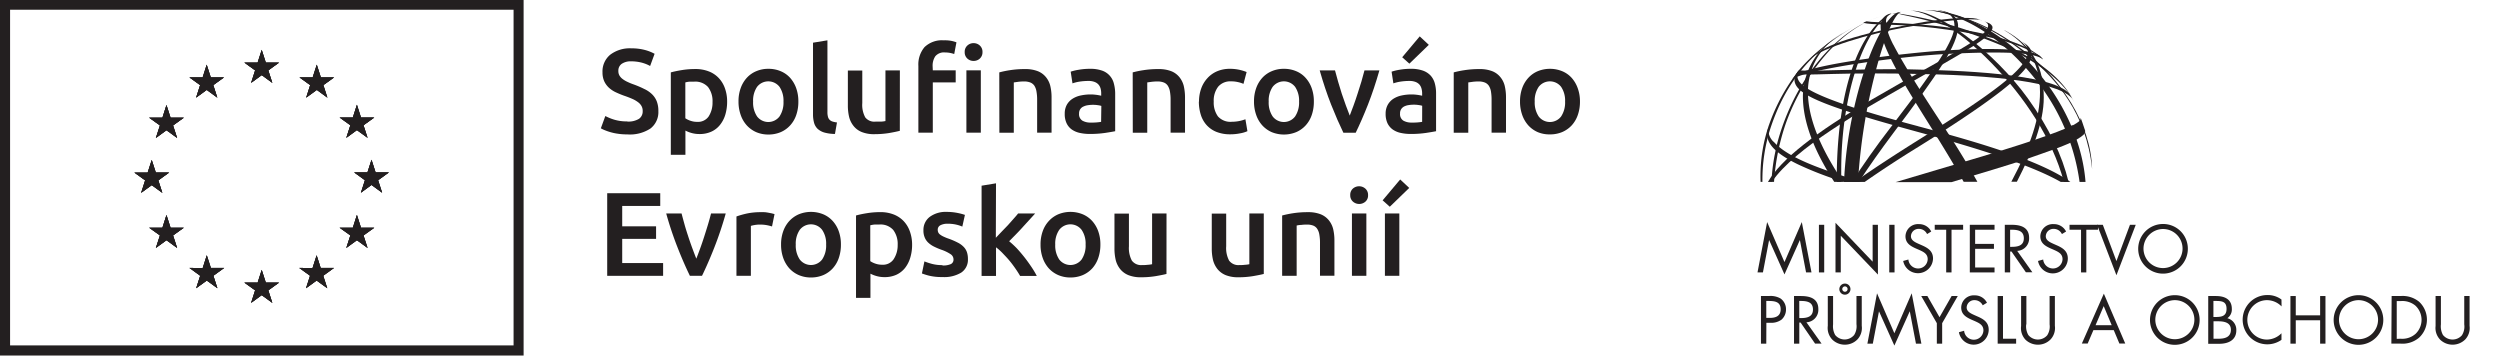 <svg id="Layer_1" data-name="Layer 1" xmlns="http://www.w3.org/2000/svg" viewBox="0 0 558.05 79.37"><defs><style>.cls-1{fill:#231f20;}</style></defs><title>EU+MPO ČB</title><polygon class="cls-1" points="398.33 58.5 394.46 49.57 392.31 60.81 393.52 60.81 394.89 53.62 394.92 53.62 398.33 61.25 401.75 53.62 401.78 53.62 403.15 60.81 404.36 60.81 402.2 49.57 398.33 58.5"/><rect class="cls-1" x="406.02" y="50.18" width="1.18" height="10.63"/><polygon class="cls-1" points="409.72 49.73 418.01 58.41 418.01 50.18 419.19 50.18 419.19 61.29 410.9 52.62 410.9 60.81 409.72 60.81 409.72 49.73"/><rect class="cls-1" x="421.72" y="50.18" width="1.18" height="10.63"/><path class="cls-1" d="M430.16,52.25a2,2,0,0,0-1.83-1.16,1.69,1.69,0,0,0-1.77,1.65c0,.92.95,1.34,1.67,1.67l.7.31c1.38.6,2.56,1.3,2.56,3a3.36,3.36,0,0,1-6.66.53l1.16-.32a2.18,2.18,0,0,0,2.12,2,2.13,2.13,0,0,0,2.19-2.07c0-1.24-1-1.67-2-2.12l-.65-.28c-1.24-.56-2.31-1.2-2.31-2.72a2.79,2.79,0,0,1,3-2.71,3,3,0,0,1,2.75,1.65Z"/><polygon class="cls-1" points="435.62 60.81 434.43 60.81 434.43 51.28 431.87 51.28 431.87 50.18 438.21 50.18 438.21 51.28 435.62 51.28 435.62 60.81"/><polygon class="cls-1" points="439.7 50.18 445.22 50.18 445.22 51.28 440.89 51.28 440.89 54.44 445.09 54.44 445.09 55.54 440.89 55.54 440.89 59.71 445.22 59.71 445.22 60.81 439.7 60.81 439.7 50.18"/><path class="cls-1" d="M448.7,60.81h-1.19V50.18h1.54c2,0,3.89.54,3.89,2.93A2.77,2.77,0,0,1,450.28,56l3.38,4.77h-1.45L449,56.14h-.29v4.67Zm0-5.71h.36c1.34,0,2.7-.25,2.7-1.9s-1.29-1.92-2.71-1.92h-.35Z"/><path class="cls-1" d="M460.26,52.25a2,2,0,0,0-1.84-1.16,1.69,1.69,0,0,0-1.76,1.65c0,.92.95,1.34,1.67,1.67l.7.31c1.38.6,2.55,1.3,2.55,3a3.35,3.35,0,0,1-6.65.53l1.15-.32a2.2,2.2,0,0,0,2.13,2,2.14,2.14,0,0,0,2.19-2.07c0-1.24-1-1.67-2-2.12l-.65-.28c-1.24-.56-2.31-1.2-2.31-2.72a2.79,2.79,0,0,1,3-2.71,3,3,0,0,1,2.75,1.65Z"/><polygon class="cls-1" points="465.71 60.81 464.53 60.81 464.53 51.28 461.96 51.28 461.96 50.18 468.31 50.18 468.31 51.28 465.71 51.28 465.71 60.81"/><polygon class="cls-1" points="472.43 58.28 475.45 50.18 476.74 50.18 472.43 61.44 468.11 50.18 469.39 50.18 472.43 58.28"/><path class="cls-1" d="M488.37,55.51A5.54,5.54,0,1,1,482.83,50a5.51,5.51,0,0,1,5.54,5.51m-9.9,0a4.36,4.36,0,1,0,4.36-4.39,4.4,4.4,0,0,0-4.36,4.39"/><path class="cls-1" d="M394.27,76.71h-1.19V66.08h1.75a4.46,4.46,0,0,1,2.64.56,2.93,2.93,0,0,1,1.2,2.42,3,3,0,0,1-1,2.29,3.84,3.84,0,0,1-2.52.7h-.86Zm0-5.75h.79c1.31,0,2.42-.4,2.42-1.92,0-1.74-1.4-1.86-2.78-1.86h-.43Z"/><path class="cls-1" d="M401.64,76.71h-1.18V66.08H402c2,0,3.89.53,3.89,2.93a2.78,2.78,0,0,1-2.66,2.93l3.38,4.76h-1.45L401.93,72h-.29Zm0-5.71H402c1.34,0,2.69-.26,2.69-1.91s-1.28-1.91-2.71-1.91h-.35Z"/><path class="cls-1" d="M409.18,72.41a4,4,0,0,0,.47,2.37,2.74,2.74,0,0,0,2.14,1,2.81,2.81,0,0,0,2.09-1,3.65,3.65,0,0,0,.52-2.43V66.08h1.18v6.65a3.73,3.73,0,0,1-.93,3,3.9,3.9,0,0,1-2.86,1.21A4,4,0,0,1,409,75.8a3.75,3.75,0,0,1-1-3.07V66.08h1.18Zm3.88-7.88a1.24,1.24,0,1,1-1.23-1.23,1.23,1.23,0,0,1,1.23,1.23m-1.83,0a.62.62,0,0,0,.6.6.6.6,0,0,0,.59-.6.59.59,0,0,0-.59-.6.61.61,0,0,0-.6.6"/><polygon class="cls-1" points="422.86 74.39 418.99 65.47 416.84 76.71 418.05 76.71 419.42 69.52 419.44 69.52 422.86 77.14 426.28 69.52 426.31 69.52 427.68 76.71 428.89 76.71 426.73 65.47 422.86 74.39"/><polygon class="cls-1" points="428.86 66.08 430.23 66.08 432.94 70.81 435.64 66.08 437.01 66.08 433.53 72.14 433.53 76.71 432.34 76.71 432.34 72.14 428.86 66.08"/><path class="cls-1" d="M442.58,68.15A2,2,0,0,0,440.75,67,1.69,1.69,0,0,0,439,68.64c0,.92.95,1.34,1.67,1.67l.7.31c1.38.6,2.55,1.29,2.55,3a3.35,3.35,0,0,1-6.65.54l1.16-.33a2.18,2.18,0,0,0,2.12,2,2.14,2.14,0,0,0,2.19-2.07c0-1.25-1-1.67-2-2.12l-.65-.28c-1.24-.56-2.31-1.2-2.31-2.72a2.79,2.79,0,0,1,3-2.71,3,3,0,0,1,2.75,1.65Z"/><polygon class="cls-1" points="447.11 75.61 450.04 75.61 450.04 76.71 445.92 76.71 445.92 66.08 447.11 66.08 447.11 75.61"/><path class="cls-1" d="M452.29,72.41a3.9,3.9,0,0,0,.47,2.37,2.76,2.76,0,0,0,4.22.06,3.6,3.6,0,0,0,.53-2.43V66.08h1.18v6.65a3.73,3.73,0,0,1-.93,3,3.9,3.9,0,0,1-2.86,1.21,4,4,0,0,1-2.75-1.09,3.75,3.75,0,0,1-1-3.07V66.08h1.18v6.33Z"/><path class="cls-1" d="M467.29,73.69l-1.28,3h-1.3l4.91-11.14,4.78,11.14h-1.31l-1.26-3Zm2.3-5.36-1.82,4.26h3.6Z"/><path class="cls-1" d="M491,71.4a5.54,5.54,0,1,1-5.54-5.51A5.52,5.52,0,0,1,491,71.4m-9.89,0a4.36,4.36,0,1,0,4.35-4.4,4.39,4.39,0,0,0-4.35,4.4"/><path class="cls-1" d="M492.89,66.08h1.75c1.93,0,3.55.7,3.55,2.87a2.38,2.38,0,0,1-1,2.08,2.68,2.68,0,0,1,2,2.71c0,2.12-1.7,3-3.8,3h-2.47V66.08Zm1.19,4.68h.45c1.34,0,2.48-.16,2.48-1.81s-1-1.77-2.47-1.77h-.46v3.58Zm0,4.85h1.18c1.33,0,2.72-.33,2.72-2s-1.58-1.89-2.88-1.89h-1v3.84Z"/><path class="cls-1" d="M509.29,68.4A4.58,4.58,0,0,0,506.05,67a4.4,4.4,0,0,0,0,8.8,4.65,4.65,0,0,0,3.22-1.41v1.47a5.5,5.5,0,1,1-3.18-10,5.13,5.13,0,0,1,3.18,1Z"/><polygon class="cls-1" points="517.9 70.39 517.9 66.08 519.09 66.08 519.09 76.71 517.9 76.71 517.9 71.49 512.46 71.49 512.46 76.71 511.27 76.71 511.27 66.08 512.46 66.08 512.46 70.39 517.9 70.39"/><path class="cls-1" d="M532,71.4a5.54,5.54,0,1,1-5.54-5.51A5.52,5.52,0,0,1,532,71.4m-9.89,0a4.36,4.36,0,1,0,4.35-4.4,4.39,4.39,0,0,0-4.35,4.4"/><path class="cls-1" d="M533.86,66.08h2A5.8,5.8,0,0,1,540,67.36a5.47,5.47,0,0,1,0,8,5.69,5.69,0,0,1-4.2,1.34h-2Zm2,9.53a4.46,4.46,0,0,0,3.35-1.1,4.33,4.33,0,0,0-.06-6.3,4.55,4.55,0,0,0-3.29-1h-.86v8.43Z"/><path class="cls-1" d="M544.86,72.41a4,4,0,0,0,.46,2.37,2.77,2.77,0,0,0,4.23.06,3.59,3.59,0,0,0,.52-2.43V66.08h1.19v6.65a3.77,3.77,0,0,1-.93,3,4,4,0,0,1-5.61.12,3.75,3.75,0,0,1-1.05-3.07V66.08h1.19Z"/><path class="cls-1" d="M467,37.74c-.23-10.36-7.32-20.17-14.11-25.54-7.92-6.28-14.33-8.79-21.73-9.92,6.92,1.39,13.67,3.5,22.24,10.78,5.4,4.58,12.32,12.09,13.6,24.68"/><path class="cls-1" d="M401.2,16.14a42.2,42.2,0,0,0-6,10.85A34.7,34.7,0,0,0,393,40.6h.41a37.59,37.59,0,0,1,1.8-12c3.32-10.08,9.21-17.55,19.66-23.18-5.74,3.11-10,6.25-13.71,10.72"/><path class="cls-1" d="M455.16,12.42c-1.64-1.32-5.12-3.64-15.9-5.59-10.95-2-20.59-1.68-22.62-2.07l-.73.29c1.58.64,7.76.2,15.65,1.16s19.83,2.9,24.39,7Z"/><path class="cls-1" d="M462.49,21.94c-1.84-2.16-8.46-4.69-30.37-5.34-22.23-.66-29.15.49-31.13-.17,0,0,.5-.64.68-.81,0,.5,14-.37,24.6-.14,10.33.22,31.78.88,35.63,5.43.27.44.59,1,.59,1"/><path class="cls-1" d="M443,4.73l-.11,0,.11,0"/><path class="cls-1" d="M443.91,5.14l-1-.41c.25.11.88.44.88.95,0,2.68-8.66,6.46-26,16.56-12.44,7.23-20.29,13.38-23.15,18.37h.86c5.25-7.64,20.09-15.94,29.78-21.49,13.51-7.74,19.49-10.87,19.49-13,0-.5-.59-.87-.87-1"/><path class="cls-1" d="M410,40.15c0,.15,0,.3,0,.45h1c0-.88,0-1.76,0-2.64,0-16.83,5.1-31.77,11.2-34.9a1.42,1.42,0,0,0-.63.2c-6,3.5-11.57,15.57-11.57,36.89"/><path class="cls-1" d="M396.64,32.37a41.15,41.15,0,0,0-1.21,8.23H396a50.39,50.39,0,0,1,2.5-12.67C401.68,18.7,408.94,8,418,4.3c-9.79,3.92-18.09,15.2-21.39,28.07"/><path class="cls-1" d="M418,4.3c.63-.24,1.25-.47,1.89-.65A18.33,18.33,0,0,0,418,4.3"/><path class="cls-1" d="M442.31,4.49c-2.44-.53-8.72.14-16.81,1.57s-18.82,4.58-21.62,7.21c1.62-1.72,4.78-4.1,18.37-7,11.18-2.41,17.36-2.49,19-2.09.48.13,1,.34,1,.34"/><path class="cls-1" d="M447.44,6.79c4.32,2.54,7.93,6.41,7.93,13.77,0,5.64-2.06,11.91-6.4,20h1.24c3.47-6.71,6-13.36,6-18.75,0-6.55-2.22-11.55-8.75-15.06"/><path class="cls-1" d="M394.77,28.36c.07-.25.13-.42.13-.42a1.58,1.58,0,0,0-.13.42"/><path class="cls-1" d="M395.89,31.65a3.72,3.72,0,0,1-1.12-3.29c-.11.35-.25.85-.33,1.24-.05,1.65.46,3.95,6.88,7.08a76.39,76.39,0,0,0,10.21,3.92h4.11c-9.94-3-16.74-5.57-19.75-9"/><path class="cls-1" d="M411.13,7.51A23,23,0,0,0,408.88,9a15.81,15.81,0,0,0-6.44,12.44c0,4.22,1.29,10.35,7,19.16h2c-5.27-7.76-7.87-14.44-7.87-20.06a14.77,14.77,0,0,1,7.57-13"/><path class="cls-1" d="M451.43,9.34a2.84,2.84,0,0,1,1.27,2.12c0,3.73-7.91,9.43-24.38,19.73-5.73,3.59-10.45,6.69-14.32,9.42h2.24c3.38-2.35,7.37-5,12.08-7.89C451.8,18.09,453.48,14.5,453.48,12c0-1.13-.83-1.91-2.05-2.68"/><path class="cls-1" d="M422.25,3a6.39,6.39,0,0,1,2.35.29A118.56,118.56,0,0,1,447,10.25c7,3.06,13.74,7.78,16,12.58-1.28-2.77-5.2-9.27-20.52-14.88A91.12,91.12,0,0,0,423,2.9s-.6.08-.78.13"/><path class="cls-1" d="M426.45,2.4c2.27-.07,9.18,2.44,18.33,11.92,7,7.26,13.28,16.41,15.92,26.29h1.05c-1.42-5.87-4.32-12-9.07-18.62C445.1,11.47,432.45,2,426.45,2.4"/><path class="cls-1" d="M418.32,10.13c-2.56,5.7-6.09,17.16-6.7,30.48h3.12a128.29,128.29,0,0,1,4.81-27.85c1.75-6,3.7-10,4.88-10.11a4.21,4.21,0,0,0-.9.15c-1.62.69-3.55,3.64-5.21,7.33"/><path class="cls-1" d="M456,13.25c-1.74-1.46-7.74-1.87-21-1.23-11.38.55-31.87,3.46-34.91,5.67,0,0,.5-.67.77-1,5.15-2.76,26-4.88,30.65-5.24,8.08-.61,20.92-1.06,23.8,1a5.8,5.8,0,0,1,.71.74"/><path class="cls-1" d="M422.63,10C421.09,7,421,5.51,421,4.82A1.77,1.77,0,0,1,422.25,3a2.72,2.72,0,0,0-2.45,2.82c0,2.12.61,4.64,4.89,12.2,3.22,5.66,8.72,13.84,13.64,22.56h3.06c-1.92-3.47-4.24-7.31-7.05-11.62-1.84-2.83-8.62-13-11.71-19"/><path class="cls-1" d="M428.15,28.17c-24.82-6.57-26.94-9.3-26.94-11.27a2.23,2.23,0,0,1,.63-1.46,10.93,10.93,0,0,0-.85,1,2.71,2.71,0,0,0-.43,1.27c0,3.15,5,5.6,27.61,11.76,15.19,4.15,25.77,7.7,31.83,11.14h2.15c-6.6-4.7-20.1-8.75-34-12.43"/><path class="cls-1" d="M439.47,4.4a24.79,24.79,0,0,0-10.13-2.16c8.53.31,17.68,6.39,24.64,15A46.78,46.78,0,0,1,464.2,40.61h1.33C464.45,26.34,454,10.71,439.47,4.4"/><path class="cls-1" d="M432.53,2.33c1.27.2,3.74.6,3.74,3.36,0,2.28-1.59,6.34-14,22.43-3.67,4.76-6.56,8.89-8.84,12.48h1.52c2.24-3.47,4.82-7.08,7.6-10.8,10.13-13.49,14.54-19.76,14.54-24,0-2.7-2.82-3.38-4.54-3.51"/><path class="cls-1" d="M462.66,27.9c-1.54.89-6.44,2.89-20.15,7l-19.39,5.76H435.6c6.44-1.91,13.09-3.93,16.3-5,5.45-1.91,9.79-3.36,11.7-4.54,1.23-.75,1.9-1.18,1.85-1.93-.3-1-1-2.89-1-2.89,0,.65-.4.91-1.79,1.7"/><polygon class="cls-1" points="32.4 40.26 29.99 38.52 32.96 38.53 33.87 35.7 34.78 38.52 37.75 38.52 35.34 40.26 36.24 43.05 33.87 41.33 31.5 43.05 32.4 40.26"/><polygon class="cls-1" points="41.04 50.83 38.63 52.55 39.54 55.35 37.16 53.62 34.79 55.35 35.7 52.55 33.29 50.83 36.26 50.83 37.16 47.98 38.07 50.83 41.04 50.83"/><polygon class="cls-1" points="35.7 28 33.29 26.27 36.26 26.27 37.16 23.43 38.07 26.27 41.04 26.27 38.63 28 39.54 30.8 37.16 29.07 34.79 30.8 35.7 28"/><polygon class="cls-1" points="44.67 19 42.27 17.27 45.24 17.27 46.14 14.44 47.05 17.27 50.02 17.27 47.61 19 48.51 21.8 46.14 20.07 43.77 21.8 44.67 19"/><polygon class="cls-1" points="50.04 59.81 47.63 61.55 48.53 64.34 46.16 62.62 43.79 64.34 44.69 61.55 42.29 59.81 45.25 59.83 46.16 56.98 47.07 59.81 50.04 59.81"/><polygon class="cls-1" points="56.95 64.81 54.54 63.08 57.51 63.09 58.42 60.24 59.33 63.08 62.3 63.08 59.89 64.81 60.79 67.61 58.42 65.88 56.05 67.61 56.95 64.81"/><polygon class="cls-1" points="56.95 15.71 54.54 13.97 57.51 13.97 58.42 11.13 59.33 13.97 62.3 13.97 59.89 15.71 60.79 18.5 58.42 16.77 56.05 18.5 56.95 15.71"/><polygon class="cls-1" points="69.21 61.55 66.8 59.81 69.77 59.83 70.68 56.98 71.58 59.81 74.55 59.81 72.15 61.55 73.05 64.34 70.68 62.62 68.31 64.34 69.21 61.55"/><polygon class="cls-1" points="69.24 19 66.84 17.27 69.8 17.27 70.71 14.44 71.62 17.27 74.59 17.27 72.18 19 73.08 21.8 70.72 20.07 68.34 21.8 69.24 19"/><polygon class="cls-1" points="78.21 52.55 75.8 50.83 78.76 50.83 79.67 47.98 80.58 50.83 83.55 50.83 81.14 52.55 82.05 55.35 79.67 53.62 77.3 55.35 78.21 52.55"/><polygon class="cls-1" points="78.21 27.96 75.8 26.23 78.76 26.23 79.67 23.39 80.58 26.23 83.55 26.23 81.14 27.96 82.05 30.77 79.67 29.04 77.3 30.77 78.21 27.96"/><polygon class="cls-1" points="82.93 35.66 83.84 38.49 86.81 38.49 84.4 40.23 85.3 43.02 82.93 41.28 80.56 43.02 81.46 40.23 79.06 38.49 82.02 38.49 82.93 35.66"/><path class="cls-1" d="M0,0V79.36H116.88V0ZM114.64,77.1H2.25V2.17H114.64Z"/><polygon class="cls-1" points="31.5 43.05 32.4 40.26 29.99 38.52 32.96 38.53 33.87 35.7 34.78 38.52 37.75 38.52 35.34 40.26 36.24 43.05 33.87 41.33 31.5 43.05"/><polygon class="cls-1" points="41.04 50.83 38.63 52.55 39.54 55.35 37.16 53.62 34.79 55.35 35.7 52.55 33.29 50.83 36.26 50.83 37.16 47.98 38.07 50.83 41.04 50.83"/><polygon class="cls-1" points="38.07 26.27 41.04 26.27 38.63 28 39.54 30.8 37.16 29.07 34.79 30.8 35.7 28 33.29 26.27 36.26 26.27 37.16 23.43 38.07 26.27"/><polygon class="cls-1" points="44.67 19 42.27 17.27 45.24 17.27 46.14 14.44 47.05 17.27 50.02 17.27 47.61 19 48.51 21.8 46.14 20.07 43.77 21.8 44.67 19"/><polygon class="cls-1" points="50.04 59.81 47.63 61.55 48.53 64.34 46.16 62.62 43.79 64.34 44.69 61.55 42.29 59.81 45.25 59.83 46.16 56.98 47.07 59.81 50.04 59.81"/><polygon class="cls-1" points="62.3 63.08 59.89 64.81 60.79 67.61 58.42 65.88 56.05 67.61 56.95 64.81 54.54 63.08 57.51 63.09 58.42 60.24 59.33 63.08 62.3 63.08"/><polygon class="cls-1" points="59.33 13.97 62.3 13.97 59.89 15.71 60.79 18.5 58.42 16.77 56.05 18.5 56.95 15.71 54.54 13.97 57.51 13.97 58.42 11.13 59.33 13.97"/><polygon class="cls-1" points="74.55 59.81 72.15 61.55 73.05 64.34 70.68 62.62 68.31 64.34 69.21 61.55 66.8 59.81 69.77 59.83 70.68 56.98 71.58 59.81 74.55 59.81"/><polygon class="cls-1" points="71.62 17.27 74.59 17.27 72.18 19 73.08 21.8 70.72 20.07 68.34 21.8 69.24 19 66.84 17.27 69.8 17.27 70.71 14.44 71.62 17.27"/><polygon class="cls-1" points="83.55 50.83 81.14 52.55 82.05 55.35 79.67 53.62 77.3 55.35 78.21 52.55 75.8 50.83 78.76 50.83 79.67 47.98 80.58 50.83 83.55 50.83"/><polygon class="cls-1" points="78.21 27.96 75.8 26.23 78.76 26.23 79.67 23.39 80.58 26.23 83.55 26.23 81.14 27.96 82.05 30.77 79.67 29.04 77.3 30.77 78.21 27.96"/><polygon class="cls-1" points="84.4 40.23 85.3 43.02 82.93 41.28 80.56 43.02 81.46 40.23 79.06 38.49 82.02 38.49 82.93 35.66 83.84 38.49 86.81 38.49 84.4 40.23"/><polygon class="cls-1" points="59.89 15.71 60.79 18.5 58.42 16.77 56.05 18.5 56.95 15.71 54.54 13.97 57.51 13.97 58.42 11.13 59.33 13.97 62.3 13.97 59.89 15.71"/><polygon class="cls-1" points="47.61 19 48.51 21.8 46.14 20.07 43.77 21.8 44.67 19 42.27 17.27 45.24 17.27 46.14 14.44 47.05 17.27 50.02 17.27 47.61 19"/><polygon class="cls-1" points="38.63 28 39.54 30.8 37.16 29.07 34.79 30.8 35.7 28 33.29 26.27 36.26 26.27 37.16 23.43 38.07 26.27 41.04 26.27 38.63 28"/><polygon class="cls-1" points="35.34 40.26 36.24 43.05 33.87 41.33 31.5 43.05 32.4 40.26 29.99 38.52 32.96 38.53 33.87 35.7 34.78 38.52 37.75 38.52 35.34 40.26"/><polygon class="cls-1" points="38.63 52.55 39.54 55.35 37.16 53.62 34.79 55.35 35.7 52.55 33.29 50.83 36.26 50.83 37.16 47.98 38.07 50.83 41.04 50.83 38.63 52.55"/><polygon class="cls-1" points="47.63 61.55 48.53 64.34 46.16 62.62 43.79 64.34 44.69 61.55 42.29 59.81 45.25 59.83 46.16 56.98 47.07 59.81 50.04 59.81 47.63 61.55"/><polygon class="cls-1" points="59.89 64.81 60.79 67.61 58.42 65.88 56.05 67.61 56.95 64.81 54.54 63.08 57.51 63.09 58.42 60.24 59.33 63.08 62.3 63.08 59.89 64.81"/><polygon class="cls-1" points="72.15 61.55 73.05 64.34 70.68 62.62 68.31 64.34 69.21 61.55 66.8 59.81 69.77 59.83 70.68 56.98 71.58 59.81 74.55 59.81 72.15 61.55"/><polygon class="cls-1" points="81.14 52.55 82.05 55.35 79.67 53.62 77.3 55.35 78.21 52.55 75.8 50.83 78.76 50.83 79.67 47.98 80.58 50.83 83.55 50.83 81.14 52.55"/><polygon class="cls-1" points="84.4 40.23 85.3 43.02 82.93 41.28 80.56 43.02 81.46 40.23 79.06 38.49 82.02 38.49 82.93 35.66 83.84 38.49 86.81 38.49 84.4 40.23"/><polygon class="cls-1" points="81.14 27.96 82.05 30.77 79.67 29.04 77.3 30.77 78.21 27.96 75.8 26.23 78.76 26.23 79.67 23.39 80.58 26.23 83.55 26.23 81.14 27.96"/><polygon class="cls-1" points="72.18 19 73.08 21.8 70.72 20.07 68.34 21.8 69.24 19 66.84 17.27 69.8 17.27 70.71 14.44 71.62 17.27 74.59 17.27 72.18 19"/><path class="cls-1" d="M140,27.13a4.55,4.55,0,0,0,2.64-.61,2,2,0,0,0,.82-1.73,2.2,2.2,0,0,0-.28-1.15,2.7,2.7,0,0,0-.8-.86,6.15,6.15,0,0,0-1.26-.72c-.5-.22-1.06-.44-1.7-.66s-1.26-.48-1.85-.75a6.19,6.19,0,0,1-1.57-1,4.68,4.68,0,0,1-1.1-1.46,4.74,4.74,0,0,1-.41-2.05,4.82,4.82,0,0,1,1.73-3.93,7.21,7.21,0,0,1,4.71-1.42,11.49,11.49,0,0,1,3.08.38,9.59,9.59,0,0,1,2.11.84l-1,2.72a8.09,8.09,0,0,0-2-.78,9.63,9.63,0,0,0-2.22-.26,3.56,3.56,0,0,0-2.12.56,1.83,1.83,0,0,0-.75,1.57,2,2,0,0,0,.25,1.05,2.64,2.64,0,0,0,.72.78,5.4,5.4,0,0,0,1.09.64,11.81,11.81,0,0,0,1.37.56c.87.32,1.64.65,2.33,1A6.26,6.26,0,0,1,145.51,21a4.58,4.58,0,0,1,1.08,1.59,5.91,5.91,0,0,1,.37,2.23,4.61,4.61,0,0,1-1.77,3.87A8.37,8.37,0,0,1,140,30a13.42,13.42,0,0,1-2.09-.15,11.17,11.17,0,0,1-1.68-.36,12.08,12.08,0,0,1-1.26-.44,6.86,6.86,0,0,1-.85-.41l1-2.74a11.36,11.36,0,0,0,1.95.8,9.74,9.74,0,0,0,2.95.4Z"/><path class="cls-1" d="M161.8,19.66a6.41,6.41,0,0,0-1.41-2.29,6,6,0,0,0-2.22-1.45,8.09,8.09,0,0,0-3-.51,18.33,18.33,0,0,0-3,.24q-1.44.24-2.43.51V34.55H153v-5.4a6.9,6.9,0,0,0,1.35.53,6.5,6.5,0,0,0,1.81.24,6.25,6.25,0,0,0,2.62-.53,5.22,5.22,0,0,0,1.93-1.5,6.77,6.77,0,0,0,1.19-2.28,10.07,10.07,0,0,0,.41-2.93A8.66,8.66,0,0,0,161.8,19.66ZM158.18,26a2.88,2.88,0,0,1-2.57,1.2,4.37,4.37,0,0,1-1.5-.25,4.76,4.76,0,0,1-1.13-.55v-8a4.48,4.48,0,0,1,1-.17c.32,0,.64,0,.94,0a3.8,3.8,0,0,1,3.13,1.2,5.16,5.16,0,0,1,1,3.35A5.67,5.67,0,0,1,158.18,26Z"/><path class="cls-1" d="M177.72,19.66a7,7,0,0,0-1.37-2.31,5.86,5.86,0,0,0-2.12-1.47,6.88,6.88,0,0,0-2.7-.52,6.76,6.76,0,0,0-2.69.52,6,6,0,0,0-2.12,1.47,6.83,6.83,0,0,0-1.38,2.31,8.56,8.56,0,0,0-.49,3,8.76,8.76,0,0,0,.49,3A6.72,6.72,0,0,0,166.71,28a6.31,6.31,0,0,0,2.1,1.5,6.84,6.84,0,0,0,2.72.53,7,7,0,0,0,2.73-.53,6.15,6.15,0,0,0,2.11-1.5,6.54,6.54,0,0,0,1.36-2.31,9,9,0,0,0,.48-3A8.8,8.8,0,0,0,177.72,19.66ZM174,26a3.15,3.15,0,0,1-5,0,5.53,5.53,0,0,1-.89-3.33,5.42,5.42,0,0,1,.89-3.29,3.17,3.17,0,0,1,5,0,5.49,5.49,0,0,1,.89,3.29A5.6,5.6,0,0,1,174,26Z"/><path class="cls-1" d="M186.38,29.9a9,9,0,0,1-2.38-.32,3.84,3.84,0,0,1-1.51-.84,3,3,0,0,1-.78-1.36,6.93,6.93,0,0,1-.23-1.85v-16L184.7,9v16a3.89,3.89,0,0,0,.1,1,1.5,1.5,0,0,0,.33.68,1.51,1.51,0,0,0,.65.43,4.92,4.92,0,0,0,1.05.22Z"/><path class="cls-1" d="M200.86,29.2c-.62.16-1.43.33-2.42.5a20.73,20.73,0,0,1-3.28.25,7.18,7.18,0,0,1-2.8-.48,4.44,4.44,0,0,1-1.81-1.33,5.24,5.24,0,0,1-1-2,11,11,0,0,1-.29-2.59v-7.8h3.22V23a5.85,5.85,0,0,0,.66,3.2,2.56,2.56,0,0,0,2.27.95c.39,0,.8,0,1.24,0a6.34,6.34,0,0,0,1-.13V15.71h3.22Z"/><path class="cls-1" d="M208.18,14.77a3.77,3.77,0,0,1,.6-2.21,2.5,2.5,0,0,1,2.19-.85,5.8,5.8,0,0,1,1.14.11,6.61,6.61,0,0,1,.89.24l.5-2.61a7.34,7.34,0,0,0-1.1-.32A7.68,7.68,0,0,0,210.68,9a5.62,5.62,0,0,0-4.31,1.52A6,6,0,0,0,205,14.72v14.9h3.22V18.39h5.11V15.7h-5.11Zm10.54-4.6a2,2,0,0,0-1.38-.54,2,2,0,0,0-1.41.54,1.87,1.87,0,0,0-.59,1.46,1.87,1.87,0,0,0,.59,1.44,2,2,0,0,0,1.41.53,2,2,0,0,0,1.38-.53,1.87,1.87,0,0,0,.59-1.44A1.87,1.87,0,0,0,218.72,10.17Zm-3,5.53V29.62h3.22V15.7Z"/><path class="cls-1" d="M223.06,16.16a21.31,21.31,0,0,1,2.42-.5,20.78,20.78,0,0,1,3.3-.24,7.59,7.59,0,0,1,2.85.46,4.43,4.43,0,0,1,1.82,1.31,4.93,4.93,0,0,1,1,2,11.06,11.06,0,0,1,.28,2.59v7.83h-3.22V22.31a10.3,10.3,0,0,0-.15-1.9,3.43,3.43,0,0,0-.47-1.28,2,2,0,0,0-.91-.72,3.83,3.83,0,0,0-1.4-.23,11.57,11.57,0,0,0-1.28.08l-1,.14V29.63h-3.22Z"/><path class="cls-1" d="M248.63,18.62A4.06,4.06,0,0,0,246,15.76a7.78,7.78,0,0,0-2.69-.4,14.12,14.12,0,0,0-2.5.21A11.06,11.06,0,0,0,239,16l.4,2.61a8.44,8.44,0,0,1,1.51-.38,12.92,12.92,0,0,1,2.05-.16,3.61,3.61,0,0,1,1.37.22,2.17,2.17,0,0,1,.88.59,2.29,2.29,0,0,1,.47.9,4.05,4.05,0,0,1,.13,1.06v.53a10.65,10.65,0,0,0-1.25-.22,8.74,8.74,0,0,0-1.12-.07,10.42,10.42,0,0,0-2.19.23,5.48,5.48,0,0,0-1.85.74,3.82,3.82,0,0,0-1.27,1.35,4.05,4.05,0,0,0-.46,2,4.74,4.74,0,0,0,.41,2.1,3.61,3.61,0,0,0,1.14,1.39,4.93,4.93,0,0,0,1.77.77,10.19,10.19,0,0,0,2.29.24,23.21,23.21,0,0,0,3.4-.23c1-.15,1.75-.28,2.25-.38V20.87A8.77,8.77,0,0,0,248.63,18.62Zm-2.84,8.58a11.65,11.65,0,0,1-2.26.16,3.6,3.6,0,0,1-1.94-.44,1.7,1.7,0,0,1-.72-1.58,1.62,1.62,0,0,1,1-1.57,3.3,3.3,0,0,1,1-.29,6.71,6.71,0,0,1,1.08-.08,6.48,6.48,0,0,1,1.12.08,4.77,4.77,0,0,1,.77.16Z"/><path class="cls-1" d="M252.84,16.16a21.55,21.55,0,0,1,2.43-.5,20.78,20.78,0,0,1,3.3-.24,7.67,7.67,0,0,1,2.85.46,4.43,4.43,0,0,1,1.82,1.31,5.06,5.06,0,0,1,1,2,11.62,11.62,0,0,1,.28,2.59v7.83h-3.22V22.31a10.3,10.3,0,0,0-.15-1.9,3.42,3.42,0,0,0-.48-1.28,1.89,1.89,0,0,0-.9-.72,3.87,3.87,0,0,0-1.4-.23,11.42,11.42,0,0,0-1.28.08c-.44.06-.77.1-1,.14V29.63h-3.23Z"/><path class="cls-1" d="M267.64,22.68a8.55,8.55,0,0,1,.48-2.89,6.75,6.75,0,0,1,1.38-2.32,6.16,6.16,0,0,1,2.16-1.55,7.18,7.18,0,0,1,2.88-.56,9.79,9.79,0,0,1,3.73.72l-.7,2.64a6.67,6.67,0,0,0-1.26-.4,6.57,6.57,0,0,0-1.5-.16,3.54,3.54,0,0,0-2.88,1.18,5.08,5.08,0,0,0-1,3.34,5.27,5.27,0,0,0,.93,3.29A3.72,3.72,0,0,0,275,27.18a8.47,8.47,0,0,0,3-.56l.45,2.66a6.54,6.54,0,0,1-1.61.48,10.86,10.86,0,0,1-2.22.22,8.19,8.19,0,0,1-3.11-.55,5.9,5.9,0,0,1-2.18-1.52,6.15,6.15,0,0,1-1.29-2.31,9.76,9.76,0,0,1-.43-2.92Z"/><path class="cls-1" d="M292.79,19.66a6.83,6.83,0,0,0-1.38-2.31,5.74,5.74,0,0,0-2.11-1.47,6.88,6.88,0,0,0-2.7-.52,6.72,6.72,0,0,0-2.69.52,6,6,0,0,0-2.12,1.47,6.83,6.83,0,0,0-1.38,2.31,8.56,8.56,0,0,0-.49,3,8.76,8.76,0,0,0,.49,3A6.72,6.72,0,0,0,281.78,28a6.31,6.31,0,0,0,2.1,1.5,7.24,7.24,0,0,0,5.44,0,6.1,6.1,0,0,0,2.12-1.5,6.54,6.54,0,0,0,1.36-2.31,9,9,0,0,0,.48-3A8.8,8.8,0,0,0,292.79,19.66ZM289.09,26a3.15,3.15,0,0,1-5,0,5.53,5.53,0,0,1-.89-3.33,5.42,5.42,0,0,1,.89-3.29,3.17,3.17,0,0,1,5,0,5.49,5.49,0,0,1,.89,3.29A5.6,5.6,0,0,1,289.09,26Z"/><path class="cls-1" d="M299.87,29.63q-1.33-2.74-2.74-6.29c-.93-2.37-1.78-4.92-2.55-7.63H298c.2.78.43,1.62.69,2.51s.53,1.8.82,2.69.6,1.77.91,2.61.6,1.6.87,2.28c.27-.68.55-1.44.86-2.28s.6-1.71.89-2.61.58-1.79.85-2.69.49-1.73.69-2.51h3.33c-.77,2.71-1.62,5.26-2.55,7.63s-1.85,4.46-2.74,6.29Z"/><path class="cls-1" d="M320.28,18.62a4.23,4.23,0,0,0-.93-1.74,4.3,4.3,0,0,0-1.74-1.12,7.82,7.82,0,0,0-2.69-.4,14,14,0,0,0-2.5.21,11.23,11.23,0,0,0-1.79.43l.4,2.61a8.58,8.58,0,0,1,1.52-.38,12.83,12.83,0,0,1,2.05-.16,3.64,3.64,0,0,1,1.37.22,2.24,2.24,0,0,1,.88.59,2.27,2.27,0,0,1,.46.9,4.05,4.05,0,0,1,.14,1.06v.53a11.42,11.42,0,0,0-1.25-.22,9,9,0,0,0-1.12-.07,10.45,10.45,0,0,0-2.2.23,5.56,5.56,0,0,0-1.85.74,3.88,3.88,0,0,0-1.26,1.35,4.05,4.05,0,0,0-.47,2,4.88,4.88,0,0,0,.41,2.1,3.72,3.72,0,0,0,1.15,1.39,4.85,4.85,0,0,0,1.77.77,10.13,10.13,0,0,0,2.29.24,23,23,0,0,0,3.39-.23c1-.15,1.75-.28,2.25-.38V20.87A8.35,8.35,0,0,0,320.28,18.62Zm-2.83,8.58a11.77,11.77,0,0,1-2.27.16,3.64,3.64,0,0,1-1.94-.44,1.7,1.7,0,0,1-.72-1.58,1.66,1.66,0,0,1,.27-1,1.71,1.71,0,0,1,.7-.6,3.36,3.36,0,0,1,1-.29,6.54,6.54,0,0,1,1.08-.08,6.36,6.36,0,0,1,1.11.08,4.94,4.94,0,0,1,.78.16Zm-.54-19.08L313,12.78l1.6,1.43,4.34-4.2Z"/><path class="cls-1" d="M324.5,16.16a21.31,21.31,0,0,1,2.42-.5,21,21,0,0,1,3.3-.24,7.59,7.59,0,0,1,2.85.46,4.37,4.37,0,0,1,1.82,1.31,4.8,4.8,0,0,1,1,2,11.06,11.06,0,0,1,.28,2.59v7.83h-3.22V22.31a11.36,11.36,0,0,0-.14-1.9,3.42,3.42,0,0,0-.48-1.28,2,2,0,0,0-.91-.72,3.83,3.83,0,0,0-1.4-.23,11.25,11.25,0,0,0-1.27.08l-1,.14V29.63H324.5Z"/><path class="cls-1" d="M352.17,19.66a7,7,0,0,0-1.37-2.31,5.86,5.86,0,0,0-2.12-1.47,7.24,7.24,0,0,0-5.39,0,6,6,0,0,0-2.11,1.47,6.7,6.7,0,0,0-1.39,2.31,8.56,8.56,0,0,0-.49,3,8.76,8.76,0,0,0,.49,3A6.88,6.88,0,0,0,341.16,28a6.25,6.25,0,0,0,2.11,1.5A6.79,6.79,0,0,0,346,30a7,7,0,0,0,2.73-.53,6.29,6.29,0,0,0,2.12-1.5,6.68,6.68,0,0,0,1.35-2.31,9,9,0,0,0,.48-3A8.56,8.56,0,0,0,352.17,19.66ZM348.47,26a3.15,3.15,0,0,1-5,0,5.6,5.6,0,0,1-.89-3.33,5.49,5.49,0,0,1,.89-3.29,3.17,3.17,0,0,1,5,0,5.49,5.49,0,0,1,.89,3.29A5.6,5.6,0,0,1,348.47,26Z"/><polygon class="cls-1" points="135.54 61.57 135.54 43.13 147.38 43.13 147.38 45.97 138.89 45.97 138.89 50.52 146.45 50.52 146.45 53.32 138.89 53.32 138.89 58.72 148.02 58.72 148.02 61.57 135.54 61.57"/><path class="cls-1" d="M154,61.57c-.89-1.83-1.81-3.92-2.74-6.29a76.6,76.6,0,0,1-2.55-7.63h3.43c.2.78.43,1.62.68,2.52s.54,1.79.83,2.68.6,1.77.91,2.61.6,1.6.87,2.28c.27-.68.55-1.43.86-2.28s.6-1.71.89-2.61.57-1.79.84-2.68.5-1.74.7-2.52H162a79.23,79.23,0,0,1-2.56,7.63c-.93,2.37-1.85,4.46-2.74,6.29Z"/><path class="cls-1" d="M172.33,50.55a11,11,0,0,0-1.11-.28,8.72,8.72,0,0,0-1.64-.14,6.57,6.57,0,0,0-1.13.1,7.08,7.08,0,0,0-.84.19V61.57h-3.22V48.32a19.22,19.22,0,0,1,2.33-.66,14.89,14.89,0,0,1,3.1-.3,7,7,0,0,1,.75,0c.28,0,.57.06.85.1l.83.16c.26.07.48.12.64.18Z"/><path class="cls-1" d="M187.22,51.6a6.83,6.83,0,0,0-1.37-2.3,6,6,0,0,0-2.12-1.48,7.24,7.24,0,0,0-5.39,0,6.29,6.29,0,0,0-2.12,1.48,6.69,6.69,0,0,0-1.38,2.3,8.6,8.6,0,0,0-.49,3,8.72,8.72,0,0,0,.49,3,6.92,6.92,0,0,0,1.37,2.32,6.22,6.22,0,0,0,2.11,1.49,6.79,6.79,0,0,0,2.71.53,7,7,0,0,0,2.73-.53,6.13,6.13,0,0,0,2.11-1.49,6.59,6.59,0,0,0,1.36-2.32,9,9,0,0,0,.48-3A8.6,8.6,0,0,0,187.22,51.6Zm-3.7,6.32a3.15,3.15,0,0,1-5,0,5.58,5.58,0,0,1-.89-3.33,5.43,5.43,0,0,1,.89-3.28,3.15,3.15,0,0,1,5,0,5.43,5.43,0,0,1,.89,3.28A5.58,5.58,0,0,1,183.52,57.92Z"/><path class="cls-1" d="M203.08,51.6a6.41,6.41,0,0,0-1.41-2.29,6.16,6.16,0,0,0-2.22-1.45,8,8,0,0,0-2.95-.51,18.45,18.45,0,0,0-3,.24c-1,.16-1.76.33-2.42.51V66.49h3.22v-5.4a7,7,0,0,0,1.36.53,6.44,6.44,0,0,0,1.81.24,6.29,6.29,0,0,0,2.62-.53A5.36,5.36,0,0,0,202,59.84a6.9,6.9,0,0,0,1.18-2.29,9.74,9.74,0,0,0,.42-2.93A8.69,8.69,0,0,0,203.08,51.6Zm-3.62,6.29a2.87,2.87,0,0,1-2.57,1.2,4.37,4.37,0,0,1-1.5-.25,4.76,4.76,0,0,1-1.13-.55v-8a6.35,6.35,0,0,1,1-.17c.33,0,.64,0,1,0a3.79,3.79,0,0,1,3.12,1.2,5.18,5.18,0,0,1,1,3.35A5.64,5.64,0,0,1,199.46,57.89Z"/><path class="cls-1" d="M210.39,59.26a4.28,4.28,0,0,0,1.86-.31,1.08,1.08,0,0,0,.59-1.05,1.38,1.38,0,0,0-.63-1.15,8.85,8.85,0,0,0-2.06-1,15.29,15.29,0,0,1-1.61-.68,5.32,5.32,0,0,1-1.26-.84,3.27,3.27,0,0,1-.84-1.16,3.91,3.91,0,0,1-.31-1.66,3.63,3.63,0,0,1,1.41-3,6,6,0,0,1,3.83-1.11,11.93,11.93,0,0,1,2.35.23,11.48,11.48,0,0,1,1.67.44l-.58,2.61a7.78,7.78,0,0,0-1.36-.44,8.39,8.39,0,0,0-1.92-.2,3.35,3.35,0,0,0-1.59.33,1.1,1.1,0,0,0-.62,1,1.48,1.48,0,0,0,.12.61,1.27,1.27,0,0,0,.42.49,4,4,0,0,0,.77.45,10.1,10.1,0,0,0,1.17.47,16.23,16.23,0,0,1,1.94.84,4.83,4.83,0,0,1,1.32.93,3.19,3.19,0,0,1,.76,1.18,4.77,4.77,0,0,1,.24,1.6,3.43,3.43,0,0,1-1.48,3,7.29,7.29,0,0,1-4.22,1,11.67,11.67,0,0,1-3-.31,15,15,0,0,1-1.57-.49l.56-2.69a14.33,14.33,0,0,0,1.71.56,8.8,8.8,0,0,0,2.28.27Z"/><path class="cls-1" d="M222.29,53.08l1.3-1.37L225,50.25l1.26-1.42c.4-.45.75-.84,1-1.18h3.81c-.89,1-1.83,2-2.81,3.09s-2,2.1-3,3.11A20.36,20.36,0,0,1,227,55.46c.58.63,1.15,1.3,1.7,2s1.06,1.42,1.54,2.13.87,1.37,1.19,2h-3.72c-.32-.55-.69-1.13-1.11-1.73s-.86-1.19-1.34-1.76-1-1.1-1.47-1.6a12.09,12.09,0,0,0-1.46-1.3v6.39h-3.22V41.45l3.22-.53Z"/><path class="cls-1" d="M245.14,51.6a6.83,6.83,0,0,0-1.37-2.3,6,6,0,0,0-2.12-1.48,7.24,7.24,0,0,0-5.39,0,6.16,6.16,0,0,0-2.11,1.48,6.56,6.56,0,0,0-1.39,2.3,8.6,8.6,0,0,0-.49,3,8.72,8.72,0,0,0,.49,3,6.92,6.92,0,0,0,1.37,2.32,6.22,6.22,0,0,0,2.11,1.49,6.79,6.79,0,0,0,2.71.53,7,7,0,0,0,2.73-.53,6.26,6.26,0,0,0,2.12-1.49,6.72,6.72,0,0,0,1.35-2.32,9,9,0,0,0,.48-3A8.6,8.6,0,0,0,245.14,51.6Zm-3.7,6.32a3.15,3.15,0,0,1-5,0,5.58,5.58,0,0,1-.89-3.33,5.43,5.43,0,0,1,.89-3.28,3.15,3.15,0,0,1,5,0,5.43,5.43,0,0,1,.89,3.28A5.58,5.58,0,0,1,241.44,57.92Z"/><path class="cls-1" d="M260.38,61.15c-.62.16-1.43.32-2.42.49a19.61,19.61,0,0,1-3.28.25,7.23,7.23,0,0,1-2.81-.48,4.57,4.57,0,0,1-1.81-1.33,5.32,5.32,0,0,1-1-2,11.13,11.13,0,0,1-.29-2.6v-7.8H252v7.29a6,6,0,0,0,.65,3.2,2.57,2.57,0,0,0,2.28,1c.39,0,.8,0,1.24-.06a6.53,6.53,0,0,0,1-.13V47.65h3.22Z"/><path class="cls-1" d="M282.1,61.15c-.62.16-1.43.32-2.42.49a19.61,19.61,0,0,1-3.28.25,7.23,7.23,0,0,1-2.81-.48,4.57,4.57,0,0,1-1.81-1.33,5.32,5.32,0,0,1-1-2,11.13,11.13,0,0,1-.29-2.6v-7.8h3.22v7.29a6,6,0,0,0,.65,3.2,2.57,2.57,0,0,0,2.28,1c.39,0,.8,0,1.24-.06a6.53,6.53,0,0,0,1-.13V47.65h3.22Z"/><path class="cls-1" d="M286.2,48.1a23.77,23.77,0,0,1,2.42-.5,20.78,20.78,0,0,1,3.3-.24,7.59,7.59,0,0,1,2.85.46,4.52,4.52,0,0,1,1.82,1.31,5.06,5.06,0,0,1,1,2,11.14,11.14,0,0,1,.28,2.6v7.82h-3.22V54.25a10.3,10.3,0,0,0-.15-1.9,3.32,3.32,0,0,0-.48-1.28,1.89,1.89,0,0,0-.9-.72,3.85,3.85,0,0,0-1.4-.22,9.56,9.56,0,0,0-1.28.08c-.44,0-.77.09-1,.13V61.57H286.2Z"/><path class="cls-1" d="M304.78,42.11a2.11,2.11,0,0,0-2.8,0,1.86,1.86,0,0,0-.58,1.46A1.83,1.83,0,0,0,302,45a2.11,2.11,0,0,0,2.8,0,1.83,1.83,0,0,0,.58-1.44A1.86,1.86,0,0,0,304.78,42.11Zm-3,5.54V61.57H305V47.65Z"/><path class="cls-1" d="M312.55,40.06l-3.92,4.66,1.6,1.43,4.34-4.2Zm-3.41,7.59V61.57h3.22V47.65Z"/></svg>